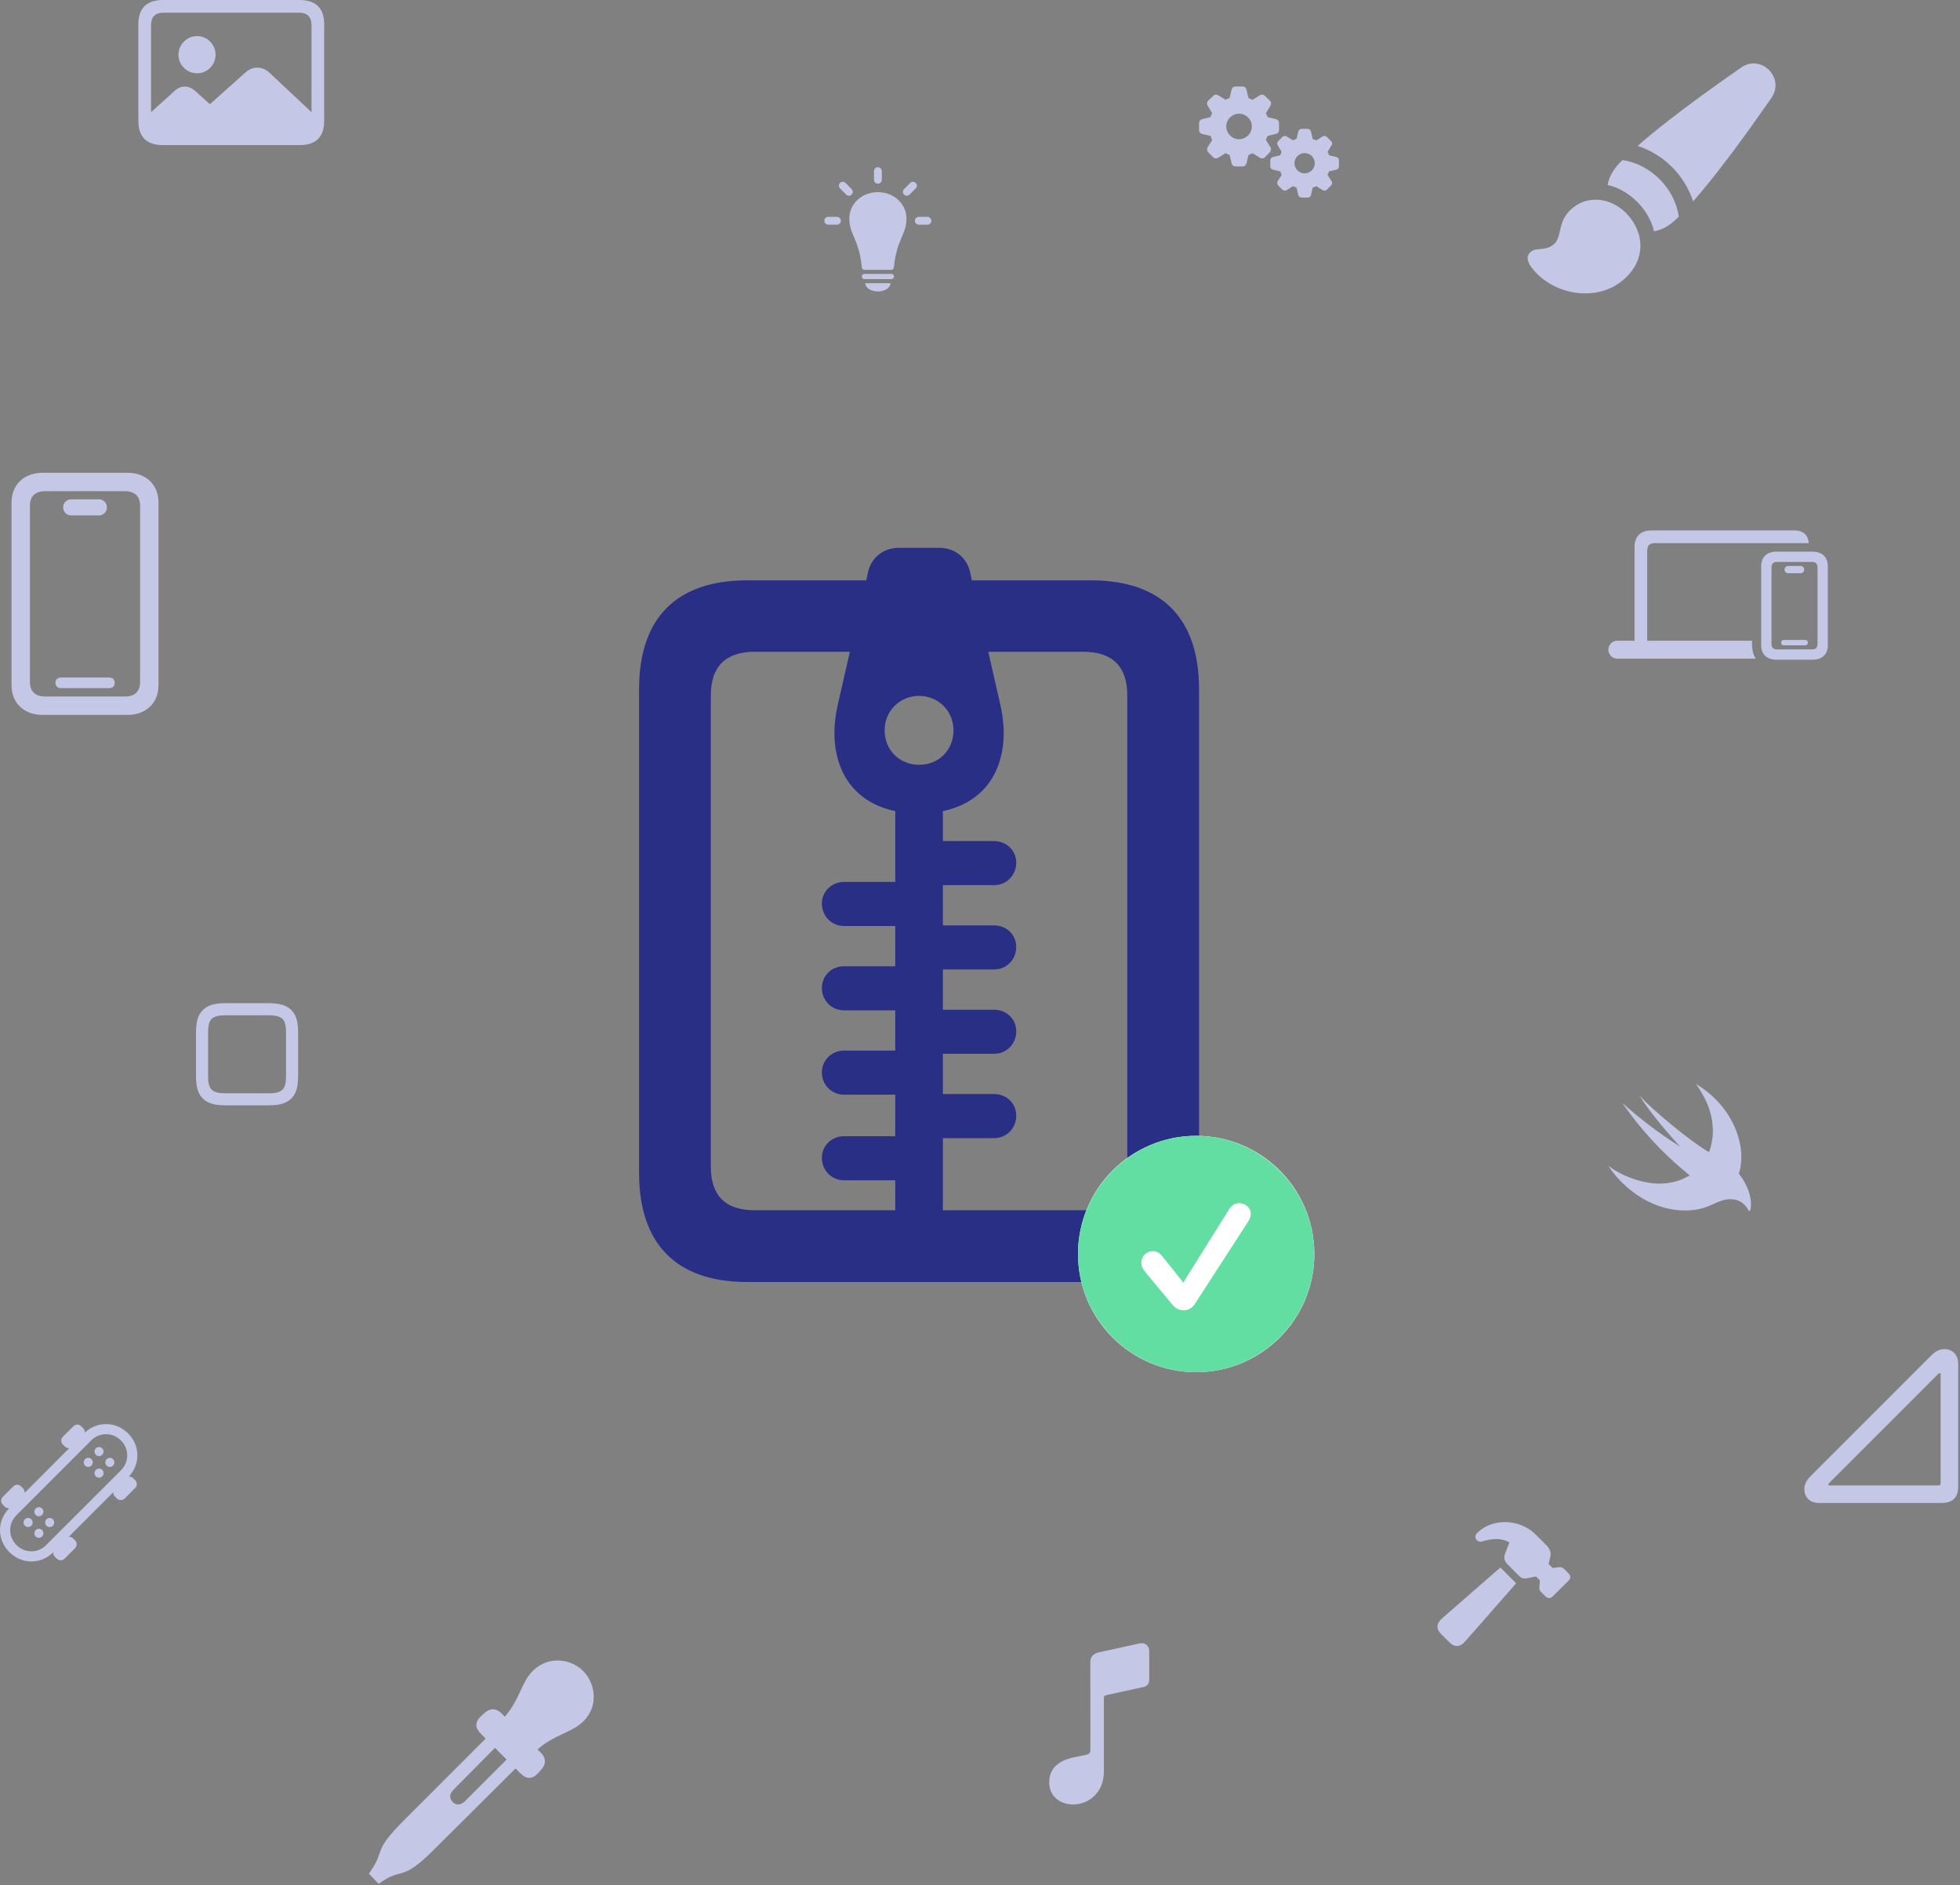 <svg width="340" height="327" viewBox="0 0 340 327" fill="none" xmlns="http://www.w3.org/2000/svg">
<rect x="0" y="0" width="340" height="327" fill="#808080" stroke="none"/>
<path d="M301.993 11.747C305.419 9.262 309.749 13.479 307.264 17.019C306.568 17.979 299.508 28.353 293.709 34.923C292.184 30.348 288.644 26.809 284.088 25.303C290.659 19.504 301.033 12.444 301.993 11.747ZM283.994 34.999C282.488 33.492 280.568 32.419 278.873 32.099C279.118 30.725 279.758 29.539 280.869 28.353C281.057 28.146 281.245 27.957 281.453 27.769C286.348 28.466 290.508 32.664 291.224 37.559C291.035 37.766 290.847 37.954 290.621 38.143C289.454 39.235 288.306 39.856 286.912 40.12C286.574 38.425 285.5 36.505 283.994 34.999ZM265.826 46.577C264.866 45.41 264.697 44.356 265.563 43.659C266.598 42.849 267.954 43.602 269.46 42.435C271.135 41.155 269.949 38.293 272.905 35.996C275.804 33.643 280.154 34.415 282.752 37.71C285.613 41.362 285.067 45.843 281.264 48.818C276.708 52.395 269.422 51.133 265.826 46.577Z" fill="#C4C7E5"/>
<path d="M199.35 291.444C199.35 292.018 198.98 292.469 198.406 292.592L192.09 293.973C191.529 294.096 191.488 294.151 191.488 294.766V307.29C191.488 311.145 188.604 312.977 186.184 312.977C183.723 312.977 182 311.405 182 309.135C182 306.893 183.408 305.403 186.279 304.801L188.48 304.35C188.959 304.241 189.205 303.899 189.15 303.338L189.137 288.231C189.137 287.356 189.684 286.782 190.695 286.577L197.75 285.032C198.611 284.854 199.35 285.442 199.35 286.331V291.444Z" fill="#C4C7E5"/>
<path d="M279 202.181C281.013 203.815 284.726 205.288 287.757 205.288C290.247 205.288 291.698 204.66 293.127 203.87C288.158 199.875 284.413 195.632 281.436 191.312C284.542 194.095 287.866 196.617 291.427 198.868C288.786 195.924 286.383 193.12 284.369 190.013C286.881 192.698 293.181 197.937 296.461 199.843C296.775 199.096 297.132 197.602 297.132 196.238C297.132 192.492 295.443 189.786 294.188 188C300.239 191.637 302.068 197.288 302.068 200.535C302.068 201.25 302.025 202.462 301.635 203.566C303.421 205.807 303.746 207.853 303.746 208.925C303.746 209.293 303.692 209.607 303.638 209.845C303.54 210.17 303.378 210.061 303.291 209.888C302.988 209.358 302.187 207.994 300.152 207.994C297.717 207.994 296.558 209.953 292.358 209.953C285.766 209.953 280.873 205.234 279 202.181Z" fill="#C4C7E5"/>
<path d="M315.57 260.688C313.957 260.688 313 259.689 313 258.295C313 257.393 313.41 256.695 314.135 255.971L334.971 235.135C335.695 234.41 336.393 234 337.295 234C338.676 234 339.688 234.957 339.688 236.57V257.748C339.688 259.758 338.758 260.688 336.748 260.688H315.57ZM317.361 257.639H336.215C336.529 257.639 336.639 257.543 336.639 257.215V238.361C336.639 238.238 336.584 238.156 336.475 238.156C336.42 238.156 336.365 238.184 336.283 238.252L317.252 257.283C317.17 257.365 317.156 257.42 317.156 257.475C317.156 257.584 317.238 257.639 317.361 257.639Z" fill="#C4C7E5"/>
<path d="M50.539 175.196C51.51 176.157 51.717 177.485 51.717 179.284V186.442C51.717 188.241 51.51 189.56 50.539 190.53C49.56 191.5 48.222 191.717 46.433 191.717H39.284C37.485 191.717 36.157 191.5 35.177 190.53C34.207 189.56 34 188.241 34 186.442V179.265C34 177.485 34.207 176.166 35.177 175.196C36.148 174.217 37.494 174 39.265 174H46.433C48.222 174 49.56 174.217 50.539 175.196ZM49.616 179.02C49.616 178.041 49.494 177.221 49.004 176.731C48.514 176.242 47.676 176.1 46.697 176.1H39.039C38.041 176.1 37.202 176.242 36.713 176.731C36.223 177.221 36.1 178.041 36.1 179.039V186.697C36.1 187.686 36.223 188.505 36.713 188.995C37.202 189.485 38.041 189.626 39.02 189.626H46.697C47.676 189.626 48.514 189.485 49.004 188.995C49.484 188.505 49.616 187.686 49.616 186.697V179.02Z" fill="#C4C7E5"/>
<path d="M214.339 28.865C213.97 28.865 213.724 28.654 213.644 28.32L213.293 26.869C213.047 26.781 212.809 26.693 212.598 26.57L211.323 27.361C211.033 27.537 210.69 27.511 210.444 27.265L209.6 26.412C209.363 26.166 209.319 25.814 209.503 25.515L210.286 24.267C210.18 24.047 210.075 23.818 210.005 23.581L208.545 23.229C208.202 23.15 208 22.904 208 22.543V21.357C208 21.005 208.202 20.75 208.545 20.671L209.987 20.31C210.075 20.047 210.18 19.818 210.268 19.625L209.503 18.35C209.328 18.042 209.328 17.717 209.583 17.471L210.444 16.627C210.69 16.389 211.016 16.336 211.306 16.512L212.589 17.303C212.8 17.18 213.047 17.093 213.293 17.005L213.644 15.545C213.724 15.211 213.97 15 214.339 15H215.535C215.904 15 216.141 15.211 216.229 15.545L216.581 17.022C216.836 17.101 217.073 17.198 217.275 17.312L218.568 16.512C218.858 16.336 219.183 16.398 219.429 16.627L220.291 17.471C220.546 17.717 220.546 18.042 220.37 18.35L219.605 19.625C219.693 19.818 219.799 20.047 219.887 20.31L221.32 20.671C221.671 20.75 221.874 21.005 221.874 21.357V22.543C221.874 22.904 221.671 23.15 221.32 23.229L219.869 23.581C219.799 23.818 219.693 24.047 219.588 24.267L220.37 25.515C220.555 25.814 220.511 26.166 220.273 26.412L219.429 27.265C219.183 27.511 218.84 27.537 218.55 27.361L217.275 26.57C217.064 26.693 216.827 26.781 216.581 26.869L216.229 28.32C216.141 28.654 215.904 28.865 215.535 28.865H214.339ZM214.937 24.144C216.15 24.144 217.152 23.141 217.152 21.919C217.152 20.715 216.15 19.721 214.937 19.721C213.724 19.721 212.721 20.715 212.721 21.919C212.721 23.141 213.724 24.144 214.937 24.144ZM225.812 34.272C225.496 34.272 225.276 34.087 225.206 33.806L224.907 32.549C224.696 32.461 224.485 32.39 224.3 32.285L223.201 32.971C222.955 33.129 222.665 33.111 222.445 32.892L221.742 32.179C221.531 31.96 221.487 31.652 221.654 31.406L222.331 30.316C222.234 30.131 222.155 29.929 222.093 29.726L220.827 29.427C220.528 29.366 220.353 29.146 220.353 28.83V27.836C220.353 27.52 220.528 27.3 220.827 27.23L222.076 26.931C222.155 26.702 222.234 26.5 222.313 26.333L221.654 25.225C221.496 24.961 221.504 24.689 221.733 24.469L222.445 23.765C222.665 23.555 222.946 23.519 223.184 23.66L224.291 24.346C224.476 24.24 224.696 24.17 224.907 24.091L225.206 22.825C225.276 22.543 225.496 22.35 225.812 22.35H226.815C227.14 22.35 227.36 22.543 227.421 22.825L227.711 24.108C227.94 24.17 228.151 24.267 228.327 24.355L229.435 23.66C229.681 23.511 229.962 23.563 230.182 23.765L230.903 24.469C231.131 24.689 231.14 24.961 230.973 25.225L230.305 26.333C230.393 26.5 230.472 26.702 230.551 26.931L231.808 27.23C232.099 27.3 232.266 27.52 232.266 27.836V28.83C232.266 29.146 232.099 29.366 231.808 29.427L230.542 29.726C230.472 29.929 230.393 30.131 230.296 30.316L230.973 31.406C231.14 31.652 231.105 31.96 230.885 32.179L230.182 32.892C229.962 33.111 229.672 33.129 229.426 32.971L228.327 32.285C228.142 32.39 227.94 32.461 227.711 32.549L227.421 33.806C227.36 34.087 227.14 34.272 226.815 34.272H225.812ZM226.314 30.069C227.281 30.069 228.072 29.278 228.072 28.302C228.072 27.344 227.281 26.552 226.314 26.552C225.346 26.552 224.555 27.344 224.555 28.302C224.555 29.278 225.346 30.069 226.314 30.069Z" fill="#C4C7E5"/>
<path d="M93.298 307.596C92.214 308.736 91.224 308.53 90.234 307.54L89.43 306.736L75.248 320.844C69.381 326.692 69.96 323.628 65.682 326.748L64 324.973C67.139 320.545 64.355 321.442 70.129 315.668L84.255 301.542L83.451 300.757C82.48 299.767 82.255 298.795 83.414 297.693L83.974 297.17C84.927 296.254 86.067 296.217 87.02 297.188L87.562 297.749C90.122 294.89 90.458 291.695 92.476 289.752C95.335 287.005 99.221 287.846 101.165 289.826C103.126 291.788 104.023 295.712 101.239 298.515C99.277 300.514 96.101 300.869 93.242 303.429L93.803 303.971C94.793 304.943 94.737 306.064 93.821 307.017L93.298 307.596ZM78.518 312.547C79.172 313.239 80.032 313.033 80.686 312.379L87.879 305.186L85.862 303.149L78.724 310.361C77.995 311.109 77.846 311.8 78.518 312.547Z" fill="#C4C7E5"/>
<path d="M268.088 276.882L267.416 276.219C267.043 275.874 267.006 275.631 267.034 275.221L267.136 274.129L266.446 273.429L264.944 273.737C264.337 273.859 263.936 273.747 263.553 273.364L261.473 271.283C260.969 270.77 260.801 270.21 261.109 269.417L261.827 267.532C260.465 266.721 258.888 266.823 257.078 267.365C256.751 267.467 256.406 267.355 256.182 267.141C255.893 266.823 255.809 266.32 256.257 265.872C258.935 263.203 263.712 263.492 266.306 266.077L268.181 267.934C268.862 268.615 269.105 269.296 268.946 269.94L268.629 271.255L269.329 271.955L270.421 271.825C270.813 271.797 271.046 271.853 271.41 272.207L272.082 272.888C272.473 273.271 272.501 273.756 272.138 274.12L269.329 276.91C268.946 277.292 268.489 277.264 268.088 276.882ZM251.498 284.915L249.94 283.367C249.11 282.527 249.166 281.566 250.136 280.717L260.269 271.871L263.012 274.614L254.139 284.719C253.299 285.681 252.329 285.746 251.498 284.915Z" fill="#C4C7E5"/>
<path d="M151.609 31.189V29.683C151.609 29.314 151.915 29 152.283 29C152.652 29 152.966 29.314 152.966 29.683V31.189C152.966 31.55 152.66 31.864 152.283 31.864C151.915 31.864 151.609 31.55 151.609 31.189ZM146.782 33.748L145.715 32.673C145.456 32.414 145.456 31.998 145.715 31.723C145.982 31.464 146.421 31.464 146.673 31.723L147.732 32.798C147.991 33.057 147.999 33.481 147.732 33.748C147.473 34.014 147.041 34.007 146.782 33.748ZM156.827 32.798L157.902 31.723C158.161 31.464 158.577 31.464 158.852 31.723C159.111 31.998 159.111 32.414 158.852 32.673L157.777 33.748C157.518 34.007 157.102 34.014 156.827 33.748C156.56 33.481 156.568 33.057 156.827 32.798ZM152.283 33.324C155.054 33.324 157.243 35.341 157.243 37.907C157.243 40.748 155.54 41.454 155.061 46.358C155.038 46.633 154.889 46.806 154.598 46.806H149.968C149.678 46.806 149.529 46.633 149.498 46.358C149.027 41.454 147.332 40.748 147.332 37.907C147.332 35.341 149.505 33.324 152.283 33.324ZM145.174 38.966H143.667C143.306 38.966 143 38.652 143 38.291C143 37.922 143.306 37.608 143.667 37.608H145.174C145.543 37.608 145.864 37.915 145.864 38.291C145.864 38.66 145.543 38.966 145.174 38.966ZM160.884 38.966H159.377C159.016 38.966 158.703 38.66 158.703 38.291C158.703 37.915 159.016 37.608 159.377 37.608H160.884C161.253 37.608 161.567 37.922 161.567 38.291C161.567 38.652 161.253 38.966 160.884 38.966ZM149.945 48.407C149.694 48.407 149.498 48.218 149.498 47.959C149.498 47.7 149.694 47.512 149.945 47.512H154.622C154.881 47.512 155.077 47.7 155.077 47.959C155.077 48.218 154.881 48.407 154.622 48.407H149.945ZM152.283 50.557C151.122 50.557 150.141 49.976 150.094 49.113H154.473C154.418 49.976 153.437 50.557 152.283 50.557Z" fill="#C4C7E5"/>
<path d="M280.545 114.244C279.697 114.244 279 113.547 279 112.686C279 111.824 279.697 111.127 280.545 111.127H283.539V94.898C283.539 92.984 284.66 92 286.465 92H311.252C312.77 92 313.658 92.752 313.754 94.201H287.053C286.178 94.201 285.74 94.639 285.74 95.514V111.127H303.924C303.924 111.441 303.938 111.742 303.938 112.057C303.965 112.904 304.184 113.629 304.566 114.244H280.545ZM308.176 114.422C306.48 114.422 305.51 113.492 305.51 111.865V98.248C305.51 96.621 306.48 95.678 308.176 95.678H314.41C316.092 95.678 317.076 96.621 317.076 98.248V111.865C317.076 113.492 316.105 114.422 314.41 114.422H308.176ZM308.203 112.631H314.369C314.971 112.631 315.285 112.303 315.285 111.688V98.426C315.285 97.797 314.971 97.469 314.369 97.469H308.203C307.602 97.469 307.301 97.797 307.301 98.426V111.688C307.301 112.303 307.602 112.631 308.203 112.631ZM310.199 99.424C309.83 99.424 309.57 99.137 309.57 98.781C309.57 98.439 309.83 98.166 310.199 98.166H312.346C312.701 98.166 312.975 98.439 312.975 98.781C312.975 99.137 312.701 99.424 312.346 99.424H310.199ZM309.42 111.934C309.133 111.934 308.969 111.756 308.969 111.455C308.969 111.182 309.146 110.99 309.42 110.99H313.139C313.412 110.99 313.617 111.182 313.617 111.455C313.617 111.742 313.412 111.934 313.139 111.934H309.42Z" fill="#C4C7E5"/>
<path d="M7.396 124C4.162 124 2 121.937 2 118.842V87.158C2 84.063 4.162 82 7.396 82H22.097C25.331 82 27.494 84.063 27.494 87.158V118.842C27.494 121.937 25.331 124 22.097 124H7.396ZM7.813 120.806H21.701C23.367 120.806 24.299 119.913 24.299 118.326V87.674C24.299 86.087 23.367 85.194 21.701 85.194H7.813C6.127 85.194 5.194 86.087 5.194 87.674V118.326C5.194 119.913 6.127 120.806 7.813 120.806ZM12.356 89.4C11.563 89.4 10.948 88.785 10.948 87.992C10.948 87.218 11.563 86.603 12.356 86.603H17.157C17.931 86.603 18.546 87.218 18.546 87.992C18.546 88.785 17.931 89.4 17.157 89.4H12.356ZM10.551 119.358C10.015 119.358 9.618 118.981 9.618 118.425C9.618 117.87 10.015 117.513 10.551 117.513H18.983C19.518 117.513 19.895 117.87 19.895 118.425C19.895 118.981 19.518 119.358 18.983 119.358H10.551Z" fill="#C4C7E5"/>
<path d="M28.293 25.17C25.436 25.17 24 23.762 24 20.945V4.238C24 1.422 25.436 0 28.293 0H51.945C54.816 0 56.238 1.422 56.238 4.238V20.945C56.238 23.762 54.816 25.17 51.945 25.17H28.293ZM46.709 12.578L54.037 19.455V4.361C54.037 2.939 53.272 2.201 51.918 2.201H28.32C26.953 2.201 26.201 2.939 26.201 4.361V19.455L30.275 15.777C30.836 15.258 31.424 15.012 32.039 15.012C32.682 15.012 33.31 15.271 33.885 15.791L36.414 18.074L42.594 12.551C43.223 11.99 43.893 11.73 44.645 11.73C45.383 11.73 46.107 12.018 46.709 12.578ZM34.185 12.715C32.408 12.715 30.959 11.266 30.959 9.488C30.959 7.725 32.408 6.262 34.185 6.262C35.949 6.262 37.398 7.725 37.398 9.488C37.398 11.266 35.949 12.715 34.185 12.715Z" fill="#C4C7E5"/>
<path d="M1.623 269.204C-0.537 267.054 -0.537 263.727 1.602 261.599C1.321 261.62 1.04 261.523 0.813 261.307L0.5 260.994C0.1 260.605 0.1 260 0.5 259.6L2.293 257.828C2.682 257.418 3.276 257.418 3.676 257.828L3.989 258.12C4.205 258.358 4.302 258.639 4.281 258.919L12.027 251.163C11.746 251.195 11.465 251.098 11.238 250.871L10.925 250.568C10.525 250.169 10.525 249.575 10.925 249.175L12.718 247.392C13.118 246.993 13.712 246.993 14.101 247.381L14.414 247.695C14.641 247.922 14.739 248.213 14.717 248.483C16.856 246.463 20.108 246.506 22.214 248.613C24.332 250.72 24.375 253.961 22.344 256.111C22.614 256.089 22.906 256.186 23.133 256.402L23.435 256.716C23.835 257.115 23.835 257.709 23.435 258.098L21.642 259.892C21.242 260.281 20.659 260.281 20.248 259.892L19.946 259.589C19.719 259.362 19.622 259.082 19.654 258.811L11.919 266.547C12.189 266.514 12.481 266.622 12.697 266.838L12.999 267.152C13.399 267.551 13.399 268.135 12.999 268.545L11.206 270.339C10.817 270.728 10.223 270.728 9.823 270.328L9.51 270.025C9.294 269.798 9.196 269.518 9.229 269.237L9.218 269.247C7.079 271.376 3.773 271.354 1.623 269.204ZM2.855 267.973C4.292 269.42 6.56 269.442 7.986 268.005L20.983 255.019C22.43 253.561 22.43 251.292 20.983 249.845C19.546 248.397 17.267 248.386 15.819 249.834L2.855 262.798C1.407 264.256 1.407 266.525 2.855 267.973ZM16.618 252.319C16.316 252.016 16.316 251.519 16.618 251.217C16.921 250.903 17.428 250.903 17.731 251.217C18.044 251.519 18.044 252.016 17.731 252.319C17.428 252.632 16.921 252.632 16.618 252.319ZM14.749 254.198C14.447 253.896 14.447 253.388 14.76 253.075C15.063 252.772 15.559 252.772 15.862 253.075C16.165 253.388 16.165 253.896 15.862 254.198C15.559 254.501 15.063 254.501 14.749 254.198ZM18.498 254.198C18.195 253.896 18.195 253.388 18.498 253.086C18.8 252.783 19.297 252.783 19.611 253.086C19.913 253.388 19.913 253.896 19.611 254.198C19.297 254.512 18.8 254.512 18.498 254.198ZM16.618 256.067C16.316 255.765 16.316 255.257 16.618 254.955C16.931 254.641 17.439 254.641 17.742 254.955C18.044 255.257 18.044 255.765 17.742 256.067C17.439 256.37 16.931 256.37 16.618 256.067ZM6.193 262.755C5.891 262.452 5.891 261.944 6.193 261.642C6.496 261.339 6.992 261.339 7.295 261.642C7.608 261.944 7.608 262.452 7.295 262.755C6.992 263.068 6.496 263.068 6.193 262.755ZM4.313 264.624C4.011 264.321 4.011 263.824 4.313 263.511C4.627 263.198 5.123 263.198 5.437 263.511C5.739 263.824 5.739 264.321 5.437 264.624C5.123 264.926 4.616 264.926 4.313 264.624ZM8.062 264.634C7.76 264.321 7.76 263.824 8.062 263.511C8.364 263.208 8.872 263.208 9.175 263.511C9.488 263.824 9.488 264.321 9.175 264.634C8.872 264.937 8.364 264.937 8.062 264.634ZM6.193 266.503C5.891 266.201 5.891 265.693 6.193 265.391C6.496 265.077 7.003 265.077 7.306 265.391C7.608 265.693 7.608 266.201 7.306 266.503C7.003 266.806 6.496 266.806 6.193 266.503Z" fill="#C4C7E5"/>
<path d="M110.859 203.435V119.526C110.859 107.188 117.335 100.656 129.618 100.656H150.274L150.609 99.093C151.223 96.637 153.289 95.018 155.913 95.018H162.947C165.571 95.018 167.636 96.637 168.251 99.093L168.585 100.656H189.242C201.468 100.656 208 107.188 208 119.526V203.435C208 215.773 201.468 222.361 189.242 222.361H129.618C117.335 222.361 110.859 215.773 110.859 203.435ZM123.309 202.375C123.309 207.288 125.765 209.911 130.902 209.911H155.298V204.719H146.422C144.244 204.719 142.57 202.989 142.57 200.812C142.57 198.746 144.244 197.071 146.422 197.071H155.298V189.869H146.422C144.244 189.869 142.57 188.139 142.57 186.017C142.57 183.896 144.244 182.221 146.422 182.221H155.298V175.242H146.422C144.244 175.242 142.57 173.512 142.57 171.39C142.57 169.213 144.244 167.594 146.422 167.594H155.298V160.615H146.422C144.244 160.615 142.57 158.885 142.57 156.707C142.57 154.642 144.244 152.967 146.422 152.967H155.298V140.685C148.655 139.289 144.747 134.376 144.747 127.063C144.747 125.444 144.97 123.769 145.361 122.094L147.427 113.05H130.902C125.765 113.05 123.309 115.73 123.309 120.587V202.375ZM172.438 197.406H163.561V209.911H187.958C193.094 209.911 195.55 207.288 195.55 202.375V120.587C195.55 115.73 193.094 113.05 187.958 113.05H171.433L173.498 122.094C173.889 123.769 174.112 125.444 174.112 127.063C174.112 134.376 170.204 139.289 163.561 140.685V145.877H172.438C174.615 145.877 176.29 147.552 176.29 149.617C176.29 151.795 174.615 153.525 172.438 153.525H163.561V160.504H172.438C174.615 160.504 176.29 162.123 176.29 164.244C176.29 166.422 174.615 168.152 172.438 168.152H163.561V175.131H172.438C174.615 175.131 176.29 176.75 176.29 178.871C176.29 181.048 174.615 182.779 172.438 182.779H163.561V189.758H172.438C174.615 189.758 176.29 191.377 176.29 193.498C176.29 195.675 174.615 197.406 172.438 197.406ZM159.43 132.646C162.891 132.646 165.403 130.078 165.403 126.672C165.403 123.322 162.779 120.698 159.43 120.698C156.08 120.698 153.456 123.322 153.456 126.672C153.456 130.078 156.024 132.646 159.43 132.646Z" fill="#2A2F86"/>
<circle cx="207.5" cy="217.5" r="20.5" fill="white"/>
<path d="M207.5 238C196.257 238 187 228.743 187 217.5C187 206.277 196.257 197 207.48 197C218.723 197 228 206.277 228 217.5C228 228.743 218.743 238 207.5 238ZM205.318 227.268C206.105 227.268 206.792 226.875 207.264 226.168L216.443 211.997C216.738 211.545 216.974 211.014 216.974 210.542C216.974 209.442 215.991 208.675 214.93 208.675C214.242 208.675 213.652 209.068 213.18 209.795L205.259 222.453L201.623 217.893C201.112 217.264 200.601 217.009 199.953 217.009C198.852 217.009 197.987 217.893 197.987 218.994C197.987 219.524 198.164 219.996 198.557 220.488L203.294 226.187C203.884 226.915 204.512 227.268 205.318 227.268Z" fill="#63DEA3"/>
</svg>
